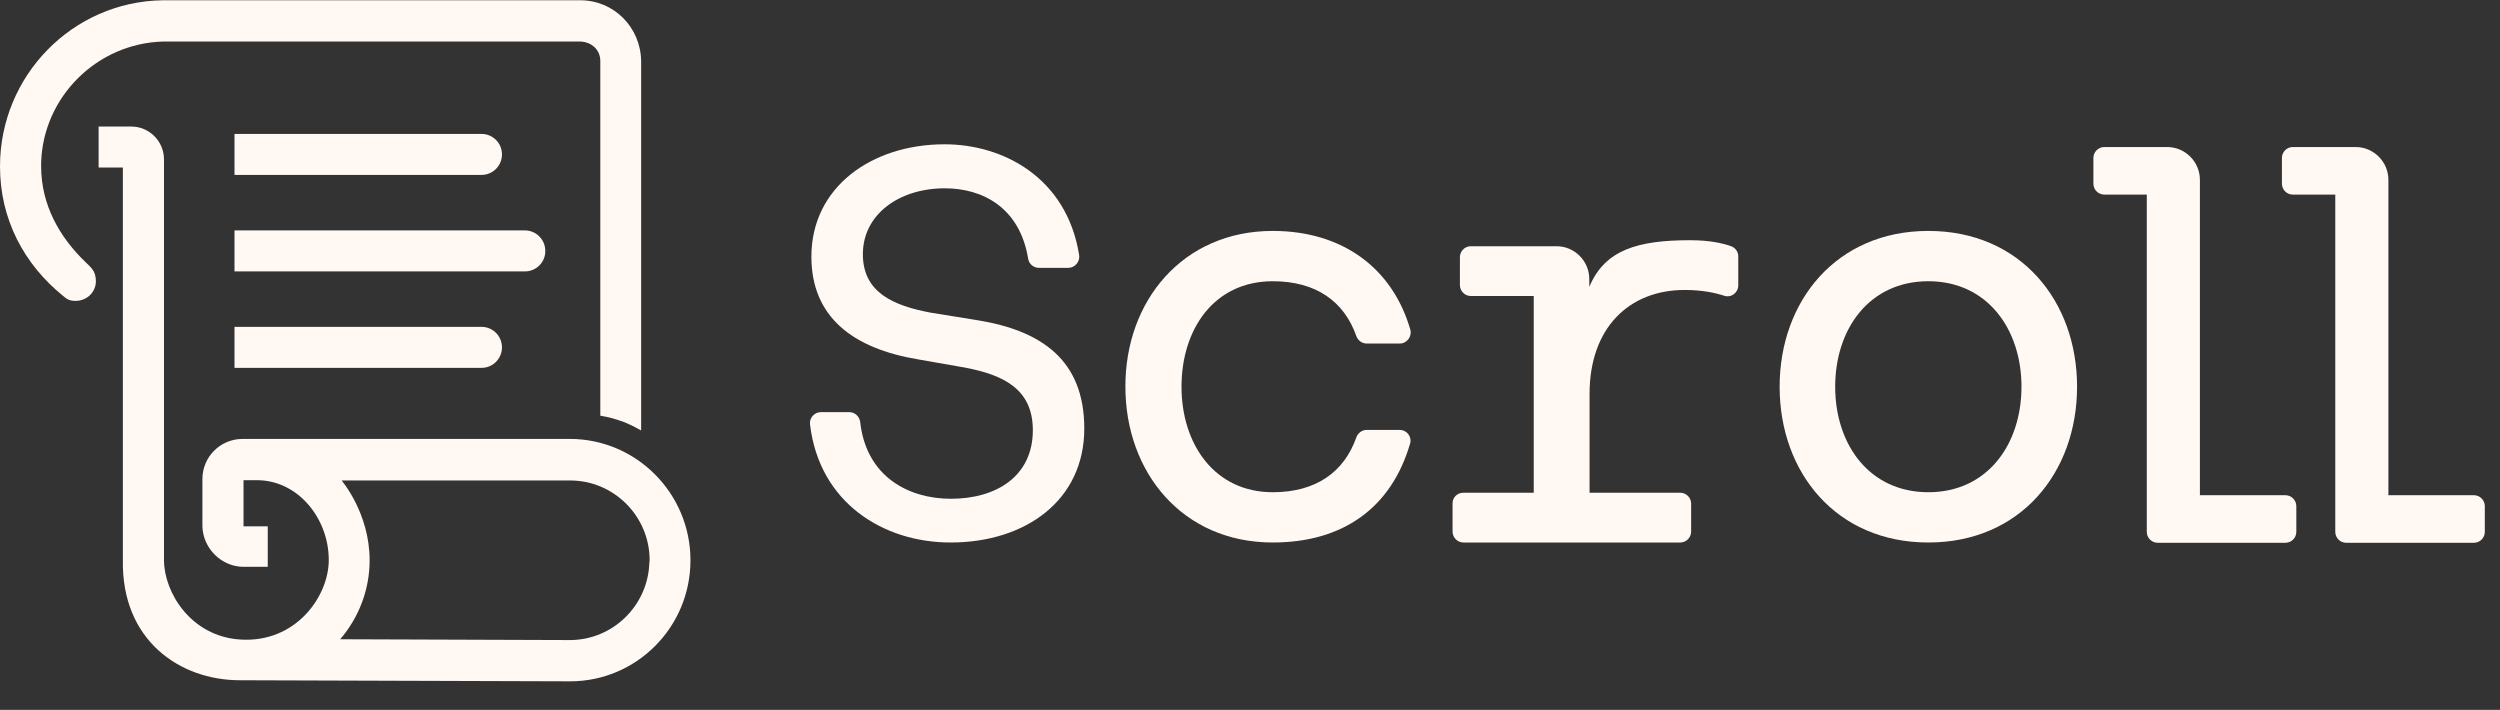 <svg width="81" height="23" viewBox="0 0 81 23" fill="none" xmlns="http://www.w3.org/2000/svg">
<rect x="0" y="0" width="81" height="23" fill="#333333" stroke="none"/>
<path d="M30.613 6.101C29.113 6.101 27.957 6.96 27.957 8.235C27.957 9.475 28.936 9.9 30.154 10.13L31.69 10.378C33.728 10.714 35.131 11.653 35.131 13.884C35.131 16.213 33.225 17.577 30.799 17.577C28.61 17.577 26.545 16.284 26.245 13.752C26.218 13.539 26.386 13.353 26.598 13.353H27.516C27.692 13.353 27.842 13.486 27.869 13.663C28.063 15.452 29.448 16.16 30.807 16.16C32.29 16.16 33.464 15.425 33.464 13.938C33.464 12.609 32.519 12.149 31.266 11.91L29.748 11.644C27.622 11.29 26.289 10.263 26.289 8.315C26.289 6.057 28.248 4.675 30.604 4.675C32.484 4.675 34.558 5.738 34.964 8.262C34.999 8.474 34.831 8.678 34.611 8.678H33.658C33.49 8.678 33.34 8.554 33.313 8.386C33.04 6.712 31.822 6.101 30.613 6.101Z" fill="#FFF8F3"/>
<path d="M41.237 7.482C43.505 7.482 45.12 8.696 45.694 10.679C45.755 10.9 45.588 11.131 45.349 11.131H44.282C44.132 11.131 43.999 11.033 43.946 10.892C43.549 9.758 42.631 9.112 41.237 9.112C39.34 9.112 38.281 10.661 38.281 12.53C38.281 14.389 39.349 15.948 41.237 15.948C42.631 15.948 43.549 15.301 43.946 14.168C43.999 14.026 44.132 13.929 44.282 13.929H45.349C45.588 13.929 45.755 14.159 45.685 14.38C45.076 16.453 43.514 17.577 41.237 17.577C38.316 17.577 36.463 15.31 36.463 12.53C36.454 9.758 38.316 7.482 41.237 7.482Z" fill="#FFF8F3"/>
<path d="M47.407 15.965H49.693V9.59H47.654C47.46 9.59 47.301 9.43 47.301 9.235V8.332C47.301 8.137 47.46 7.978 47.654 7.978H50.434C51.016 7.978 51.493 8.456 51.493 9.041V9.297C51.996 8.084 53.081 7.783 54.767 7.783C55.411 7.783 55.843 7.889 56.09 7.978C56.232 8.031 56.32 8.164 56.32 8.306V9.244C56.32 9.483 56.09 9.66 55.861 9.581C55.561 9.483 55.138 9.395 54.581 9.395C52.781 9.395 51.502 10.626 51.502 12.76V15.965H54.44C54.635 15.965 54.793 16.125 54.793 16.319V17.223C54.793 17.417 54.635 17.577 54.44 17.577H47.416C47.222 17.577 47.063 17.417 47.063 17.223V16.319C47.054 16.125 47.213 15.965 47.407 15.965Z" fill="#FFF8F3"/>
<path d="M57.66 12.53C57.66 9.758 59.496 7.482 62.478 7.482C65.461 7.482 67.297 9.749 67.297 12.53C67.297 15.31 65.461 17.577 62.478 17.577C59.496 17.577 57.66 15.31 57.66 12.53ZM62.478 15.948C64.393 15.948 65.496 14.398 65.496 12.53C65.496 10.67 64.393 9.112 62.478 9.112C60.563 9.112 59.46 10.661 59.46 12.53C59.46 14.398 60.563 15.948 62.478 15.948Z" fill="#FFF8F3"/>
<path d="M71.285 16.045H74.048C74.242 16.045 74.401 16.205 74.401 16.4V17.232C74.401 17.427 74.242 17.586 74.048 17.586H69.909C69.715 17.586 69.556 17.427 69.556 17.232V6.305H68.179C67.985 6.305 67.826 6.146 67.826 5.951V5.118C67.826 4.924 67.985 4.764 68.179 4.764H70.218C70.8 4.764 71.277 5.242 71.277 5.827V16.045H71.285Z" fill="#FFF8F3"/>
<path d="M77.393 16.045H80.155C80.349 16.045 80.508 16.205 80.508 16.4V17.232C80.508 17.427 80.349 17.586 80.155 17.586H76.016C75.822 17.586 75.663 17.427 75.663 17.232V6.305H74.287C74.092 6.305 73.934 6.146 73.934 5.951V5.118C73.934 4.924 74.092 4.764 74.287 4.764H76.325C76.907 4.764 77.384 5.242 77.384 5.827V16.045H77.393Z" fill="#FFF8F3"/>
<path d="M2.789 8.51C1.933 7.695 1.333 6.641 1.333 5.393V5.26C1.403 3.126 3.15 1.408 5.277 1.346H18.814C19.167 1.364 19.45 1.612 19.45 1.975V13.468C19.759 13.521 19.909 13.566 20.209 13.672C20.447 13.761 20.773 13.947 20.773 13.947V1.975C20.756 0.885 19.891 0.009 18.805 0.009H5.268C2.347 0.053 0 2.453 0 5.393C0 7.102 0.777 8.563 2.047 9.59C2.136 9.661 2.215 9.749 2.444 9.749C2.842 9.749 3.124 9.43 3.106 9.085C3.097 8.793 2.974 8.687 2.789 8.51Z" fill="#FFF8F3"/>
<path d="M18.462 14.221H7.846C7.131 14.23 6.558 14.805 6.558 15.523V17.054C6.575 17.763 7.175 18.365 7.89 18.365H8.675V17.054H7.89V15.558C7.89 15.558 8.084 15.558 8.322 15.558C9.664 15.558 10.652 16.806 10.652 18.143C10.652 19.33 9.576 20.844 7.775 20.72C6.178 20.614 5.313 19.188 5.313 18.143V5.162C5.313 4.578 4.837 4.1 4.254 4.1H3.195V5.428H3.981V18.152C3.937 20.738 5.816 22.04 7.775 22.04L18.471 22.075C20.624 22.075 22.371 20.322 22.371 18.152C22.371 15.983 20.615 14.221 18.462 14.221ZM21.039 18.232C20.995 19.622 19.856 20.738 18.462 20.738L11.023 20.712C11.614 20.021 11.976 19.126 11.976 18.152C11.976 16.62 11.067 15.567 11.067 15.567H18.471C19.892 15.567 21.048 16.727 21.048 18.152L21.039 18.232Z" fill="#FFF8F3"/>
<path d="M15.602 5.667H7.598V4.339H15.602C15.963 4.339 16.264 4.631 16.264 5.003C16.264 5.366 15.972 5.667 15.602 5.667Z" fill="#FFF8F3"/>
<path d="M15.602 11.919H7.598V10.59H15.602C15.963 10.59 16.264 10.883 16.264 11.255C16.264 11.617 15.972 11.919 15.602 11.919Z" fill="#FFF8F3"/>
<path d="M17.014 8.793H7.598V7.465H17.005C17.367 7.465 17.667 7.757 17.667 8.129C17.675 8.492 17.375 8.793 17.014 8.793Z" fill="#FFF8F3"/>
</svg>
